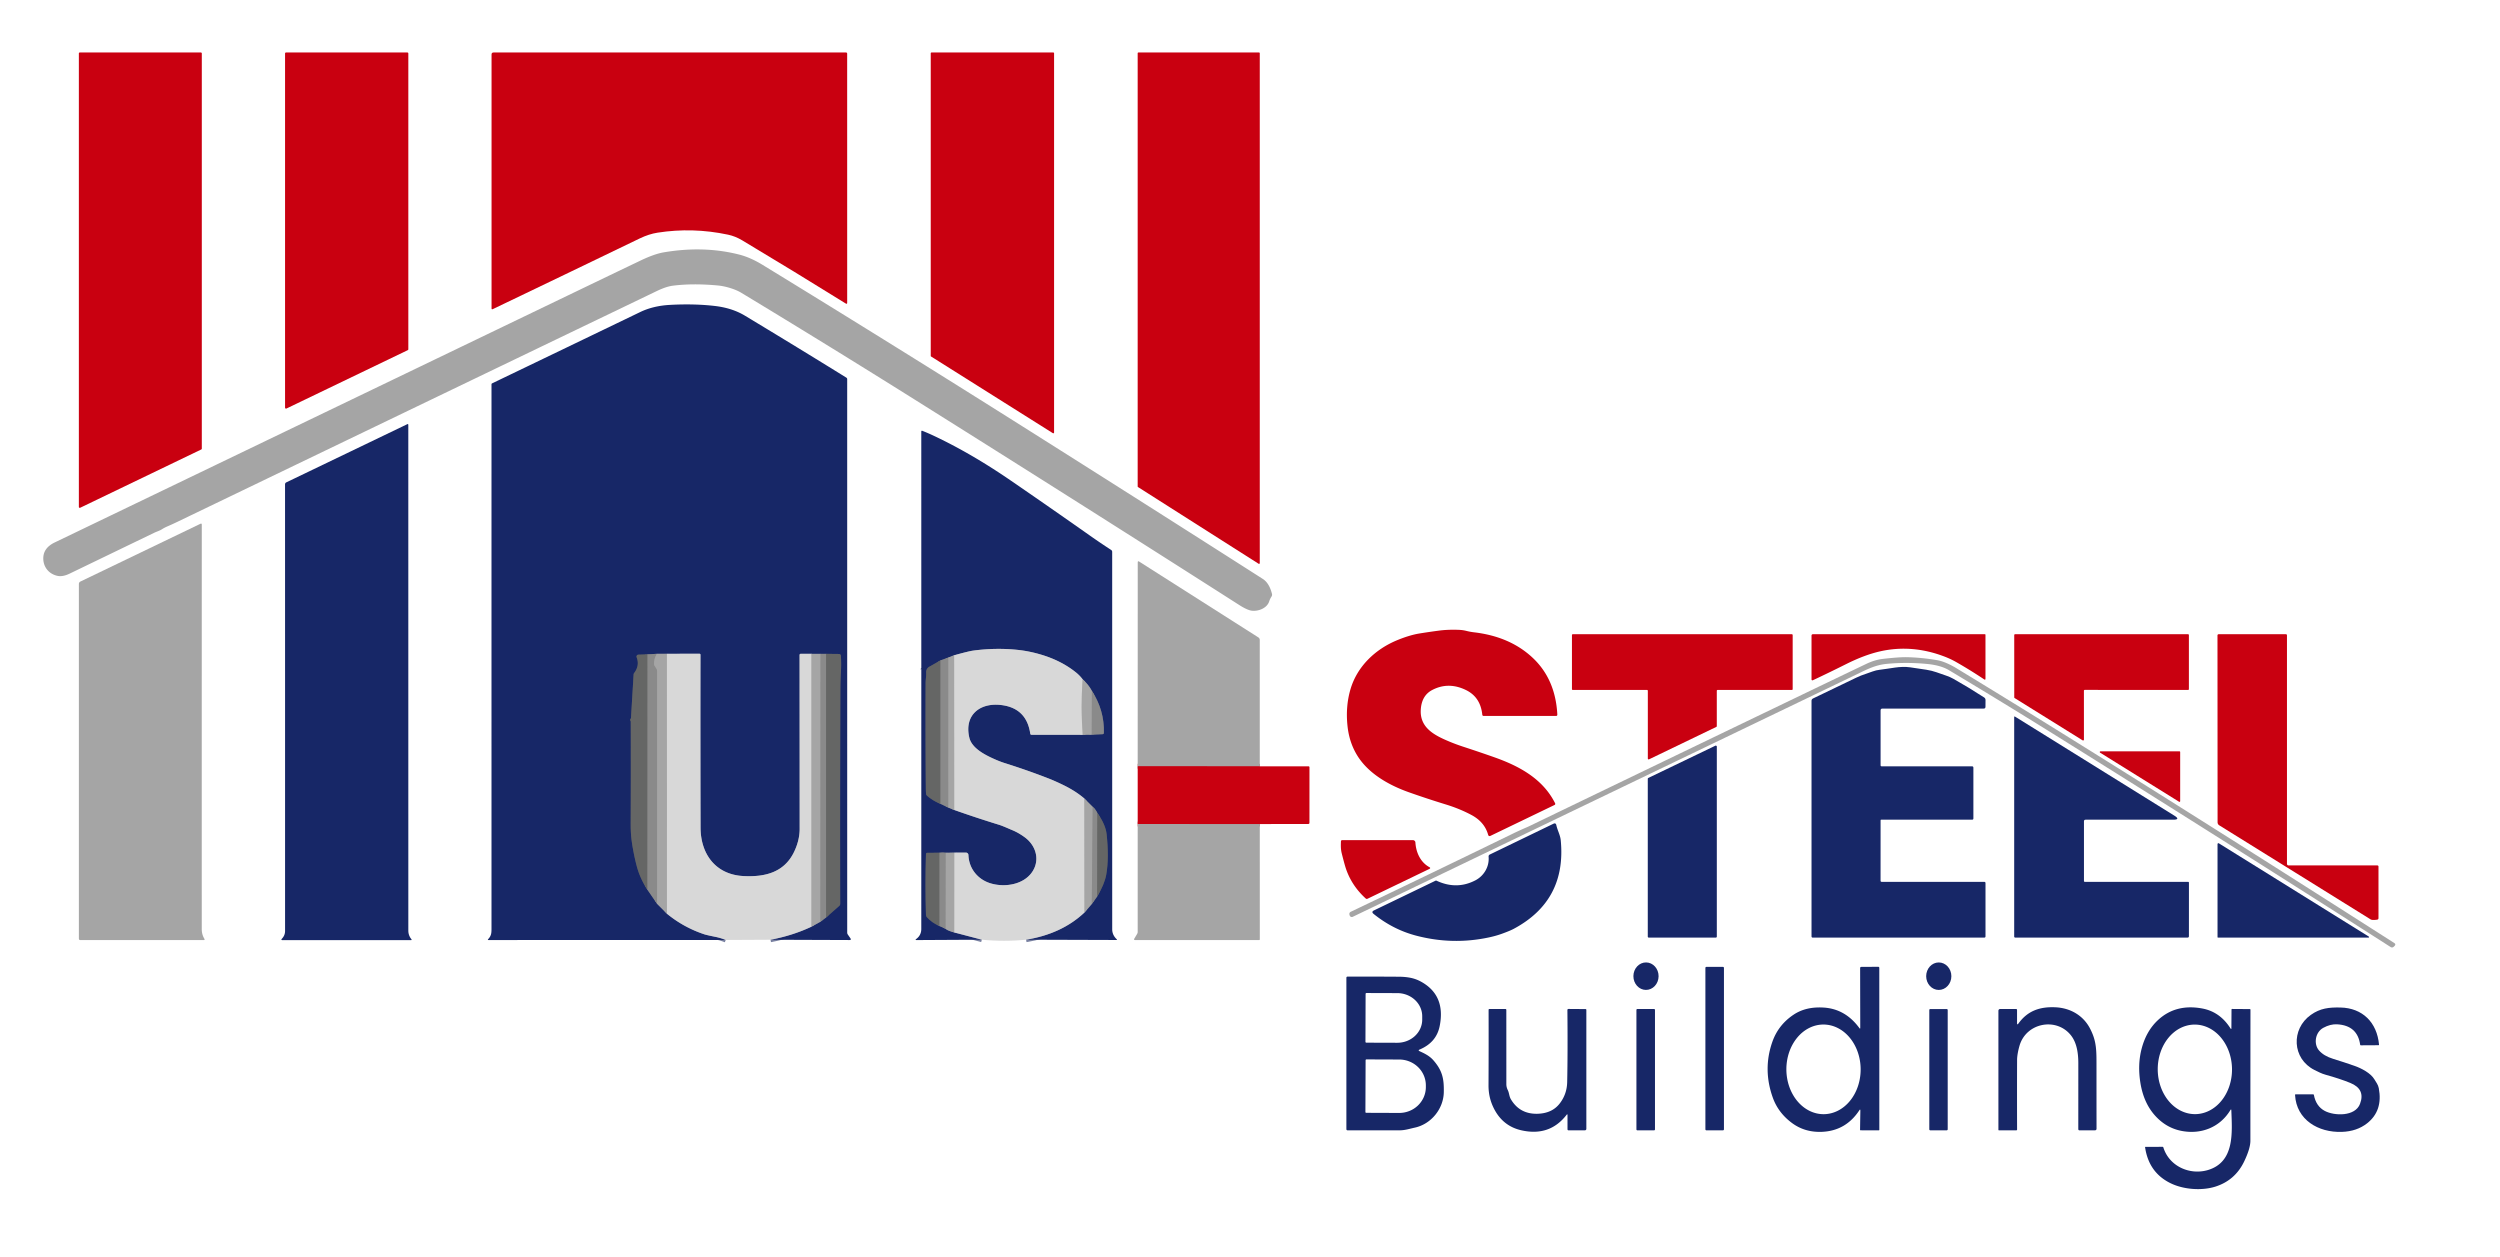 <?xml version="1.0" encoding="UTF-8"?>
<svg data-bbox="17.728 21.5 963.386 465.561" viewBox="0 0 1024 515" xmlns="http://www.w3.org/2000/svg" data-type="ugc">
    <g>
        <g stroke-width="2">
            <path d="M315.61 384.92q9.06-1.71 16.75-5.34" stroke="#7880a0" fill="none"/>
            <path d="m332.36 379.58 3.66-2.02" stroke="#5e6686" fill="none"/>
            <path d="m336.02 377.56 2.35-1.76" stroke="#515979" fill="none"/>
            <path d="m338.37 375.8 5.4-4.76q.38-.34.38-.85-.1-40.86.07-88.07.02-3.39.21-6.73.2-3.36 0-6.78a.78.78 0 0 0-.77-.74l-5.29-.06" stroke="#3e4766" fill="none"/>
            <path d="m338.37 267.81-2.29.01" stroke="#515979" fill="none"/>
            <path d="m336.08 267.82-3.72-.01" stroke="#5e6686" fill="none"/>
            <path d="m332.36 267.81-4.31-.02q-.55 0-.55.55.03 37.66.04 71.16c0 3.57-1.04 7.12-2.67 10.19-4.14 7.77-11.78 9.59-20.38 9.14-11.32-.6-17.51-8.94-17.54-19.85q-.09-37.97-.03-70.8a.41.41 0 0 0-.41-.41l-13.33.02" stroke="#7880a0" fill="none"/>
            <path d="m273.18 267.79-4.14.02" stroke="#5e6686" fill="none"/>
            <path d="m269.04 267.81-3.9.22" stroke="#515979" fill="none"/>
            <path d="m265.14 268.03-3.66.12a.79.78 78.7 0 0-.71 1.07q1.33 3.39-1.06 6.5a.98.9-26.7 0 0-.18.48l-1.07 17.8a.81.8-23.7 0 1-.17.43q-.31.38-.04.82a.79.73-62.7 0 1 .11.4q.06 22.46-.03 41.92-.02 4.31.63 8.37.72 4.51 1.84 8.8 1.34 5.05 4.31 9.59" stroke="#3e4766" fill="none"/>
            <path d="m265.11 364.33 4.03 5.88" stroke="#515979" fill="none"/>
            <path d="m269.14 370.21 4.05 4.07" stroke="#5e6686" fill="none"/>
            <path d="M273.19 374.28q6.85 5.61 15.28 8.41.96.32 4.42 1.02 2.25.44 4.37 1.31" stroke="#7880a0" fill="none"/>
            <path d="m273.18 267.79.01 106.49" stroke="#bfbfbf" fill="none"/>
            <path d="m336.08 267.82-.06 109.74" stroke="#989898" fill="none"/>
            <path d="M269.04 267.81q-1.19 2.02-1.14 4.17.01.44.26.81l.71 1.05q.27.41.27.9v95.47" stroke="#989898" fill="none"/>
            <path d="m265.11 364.33.03-96.3" stroke="#787878" fill="none"/>
            <path d="M332.36 267.81v111.77" stroke="#bfbfbf" fill="none"/>
            <path d="M338.37 267.81V375.8" stroke="#787878" fill="none"/>
            <path d="M420.3 384.9q14.61-2.38 23.89-11.13" stroke="#7880a0" fill="none"/>
            <path d="m444.19 373.77 3.01-3.49" stroke="#5e6686" fill="none"/>
            <path d="m447.2 370.28 2.19-3.05" stroke="#515979" fill="none"/>
            <path d="M449.39 367.23q3.05-5.12 3.73-8.99 1.19-6.76.16-16.49-.43-4.03-3.82-8.77" stroke="#3e4766" fill="none"/>
            <path d="M449.46 332.98q-.57-1.36-1.89-2.49" stroke="#515979" fill="none"/>
            <path d="m447.57 330.49-3.43-3.43" stroke="#5e6686" fill="none"/>
            <path d="M444.14 327.06q-3.55-3.03-8.44-5.43-3.62-1.77-6.49-2.88-8.43-3.27-17.51-6.14-1.86-.58-3.86-1.45c-3.85-1.69-9.72-4.46-10.8-9.01-2.15-9.05 4.07-14.32 12.76-13.4q10.64 1.14 12.19 11.72.07.5.57.5l20.94.01" stroke="#7880a0" fill="none"/>
            <path d="m443.5 300.98 3.68-.05" stroke="#5e6686" fill="none"/>
            <path d="m447.18 300.93 4.41-.2q.54-.02.55-.56.26-9.23-4.9-17.17" stroke="#515979" fill="none"/>
            <path d="M447.24 283q-1.25-2.44-3.79-4.76" stroke="#5e6686" fill="none"/>
            <path d="M443.45 278.24q-1.19-1.56-2.68-2.77-6.14-4.95-14.67-7.43-4.67-1.36-9.16-1.84-8.92-.95-18.18.27-1.99.26-7.95 1.94" stroke="#7880a0" fill="none"/>
            <path d="m390.81 268.41-2.42.93" stroke="#5e6686" fill="none"/>
            <path d="m388.39 269.34-3.25 1.19" stroke="#515979" fill="none"/>
            <path d="m385.14 270.53-4.51 2.57a2.56 2.55 73.3 0 0-1.28 2.38c.09 1.48-.22 2.87-.22 4.36q-.09 23.51.09 42.9.01 1.14.09 2.36.03.49.4.81 2.49 2.16 5.43 3.31" stroke="#3e4766" fill="none"/>
            <path d="m385.14 329.22 3.24 1.55" stroke="#515979" fill="none"/>
            <path d="m388.38 330.77 2.46.99" stroke="#5e6686" fill="none"/>
            <path d="M390.84 331.76q8.85 3.14 18.26 6.04c1.79.56 3.68 1.46 5.44 2.19q2.67 1.1 5.23 2.99c4.63 3.41 6.35 9.45 2.89 14.34-3.67 5.18-11.43 6.27-17.19 4.41-5.13-1.66-8.61-6.1-8.8-11.51a1.03 1.03 0 0 0-1.03-1l-4.78.02" stroke="#7880a0" fill="none"/>
            <path d="m390.86 349.24-3.53.05" stroke="#5e6686" fill="none"/>
            <path d="M387.33 349.29q-1.35-.22-2.49-.01" stroke="#515979" fill="none"/>
            <path d="m384.84 349.28-5.02.03q-.53.01-.54.53-.39 12.47 0 24.94.02.5.35.88 2.05 2.31 5.2 3.66" stroke="#3e4766" fill="none"/>
            <path d="m384.83 379.32 2.45 1.11" stroke="#515979" fill="none"/>
            <path d="M387.28 380.43q.88.8 3.57 1.5" stroke="#5e6686" fill="none"/>
            <path d="m390.85 381.93 11.3 2.97" stroke="#7880a0" fill="none"/>
            <path d="m449.46 332.98-.07 34.25" stroke="#787878" fill="none"/>
            <path d="M385.14 329.22v-58.69" stroke="#787878" fill="none"/>
            <path d="m447.57 330.49-.37 39.79" stroke="#989898" fill="none"/>
            <path d="m447.24 283-.06 17.93" stroke="#989898" fill="none"/>
            <path d="m384.84 349.28-.01 30.04" stroke="#787878" fill="none"/>
            <path d="m388.38 330.77.01-61.43" stroke="#989898" fill="none"/>
            <path d="M443.45 278.24q-.83 11.69.05 22.74" stroke="#bfbfbf" fill="none"/>
            <path d="m444.14 327.06.05 46.71" stroke="#bfbfbf" fill="none"/>
            <path d="m390.85 381.93.01-32.69" stroke="#bfbfbf" fill="none"/>
            <path d="m390.84 331.76-.03-63.35" stroke="#bfbfbf" fill="none"/>
            <path d="m387.28 380.43.05-31.14" stroke="#989898" fill="none"/>
            <path d="m516 313.89-50-.03" stroke="#b7535b" fill="none"/>
            <path d="m516.01 337.53-50.01-.01" stroke="#b7535b" fill="none"/>
        </g>
        <path d="M32.3 207.64V21.88a.38.38 0 0 1 .38-.38h49.6a.38.38 0 0 1 .38.38v161.88a.38.38 0 0 1-.22.34l-49.6 23.88a.38.38 0 0 1-.54-.34Z" fill="#c90010"/>
        <path d="M116.76 166.97V21.9a.4.4 0 0 1 .4-.4h49.69a.4.4 0 0 1 .4.4v121.16a.4.4 0 0 1-.23.36l-49.69 23.91a.4.4 0 0 1-.57-.36Z" fill="#c90010"/>
        <path d="M262.09 97.64c-20.11 9.66-40.66 19.65-60.24 28.98q-.51.24-.51-.32V22.33q0-.83.83-.83H346.5q.5 0 .5.5l.01 101.98q0 .7-.6.33-21.04-13.09-42.37-25.85-2.85-1.71-5.83-2.34-14.47-3.08-28.88-.82-3.51.55-7.24 2.34Z" fill="#c90010"/>
        <path d="M381.23 145.76V21.82a.32.32 0 0 1 .32-.32h49.88a.32.32 0 0 1 .32.32v155.34a.32.32 0 0 1-.49.27l-49.88-31.4a.32.32 0 0 1-.15-.27Z" fill="#c90010"/>
        <path d="M465.99 199.24V21.81a.31.31 0 0 1 .31-.31h49.39a.31.31 0 0 1 .31.31v208.84a.31.31 0 0 1-.48.26l-49.39-31.41a.31.31 0 0 1-.14-.26Z" fill="#c90010"/>
        <path d="M66.29 216.81c-.91.59-2.04.9-3.04 1.38q-16.77 8.09-34.75 16.78-2.85 1.38-5.02.89c-3.32-.74-5.66-3.4-5.75-6.95q-.11-4.42 4.7-6.73Q133.15 168.9 243.86 115.6q8.7-4.19 18.53-8.89 5.62-2.69 9.48-3.35 16.51-2.8 31.08.96 4.51 1.17 9.49 4.22 55.05 33.69 109.62 68.15 49.14 31.02 95.16 60.42 2.68 1.71 3.78 6.13a1.39 1.39 0 0 1-.18 1.1q-.61.92-.96 2.01c-.93 2.83-4.54 4.13-7.15 3.79q-1.85-.24-5.12-2.33-64.41-41.14-132.68-83.98-35.2-22.09-71.36-43.95c-2.47-1.5-6.58-2.67-9.45-2.94q-10.36-.96-18.55.09c-2.22.29-4.62 1.27-6.66 2.25Q171 166.37 72.66 213.74q-2.1 1.01-4.16 1.9-1.15.49-2.21 1.17Z" fill="#a5a5a5"/>
        <path d="M315.61 384.92q9.06-1.71 16.75-5.34l3.66-2.02 2.35-1.76 5.4-4.76q.38-.34.38-.85-.1-40.86.07-88.07.02-3.39.21-6.73.2-3.36 0-6.78a.78.78 0 0 0-.77-.74l-5.29-.06-2.29.01-3.72-.01-4.31-.02q-.55 0-.55.55.03 37.66.04 71.16c0 3.57-1.04 7.12-2.67 10.19-4.14 7.77-11.78 9.59-20.38 9.14-11.32-.6-17.51-8.94-17.54-19.85q-.09-37.97-.03-70.8a.41.41 0 0 0-.41-.41l-13.33.02-4.14.02-3.9.22-3.66.12a.79.78 78.7 0 0-.71 1.07q1.33 3.39-1.06 6.5a.98.9-26.7 0 0-.18.48l-1.07 17.8a.81.8-23.7 0 1-.17.43q-.31.38-.04.82a.79.73-62.7 0 1 .11.4q.06 22.46-.03 41.92-.02 4.31.63 8.37.72 4.51 1.84 8.8 1.34 5.05 4.31 9.59l4.03 5.88 4.05 4.07q6.85 5.61 15.28 8.41.96.32 4.42 1.02 2.25.44 4.37 1.31l-97.25.02a.18.18 0 0 1-.13-.3c1.54-1.56 1.44-2.92 1.44-5.01q-.01-111.2 0-222.31a.45.44 77.3 0 1 .25-.4q30.5-14.66 60.69-29.22 5.31-2.55 12.17-2.92 9.91-.54 18.34.44c4.33.5 8.56 1.69 12.39 4q21.53 12.98 41.49 25.35.36.22.36.64l.01 226.67a1.45 1.38-63.5 0 0 .25.81l1.05 1.52q.49.73-.39.73l-32.32-.12Z" fill="#172767"/>
        <path d="m117.26 197.58 49.51-23.81q.47-.23.47.3.01 118.55.01 207.07 0 2.05 1.3 3.6a.22.21-19.5 0 1-.17.35h-52.61q-.86 0-.27-.63c.81-.87 1.26-1.9 1.26-3.1q.01-91.52-.01-182.95a.93.89 78 0 1 .51-.83Z" fill="#172767"/>
        <path d="M420.3 384.9q14.61-2.38 23.89-11.13l3.01-3.49 2.19-3.05q3.05-5.12 3.73-8.99 1.19-6.76.16-16.49-.43-4.03-3.82-8.77-.57-1.36-1.89-2.49l-3.43-3.43q-3.55-3.03-8.44-5.43-3.62-1.77-6.49-2.88-8.43-3.27-17.51-6.14-1.86-.58-3.86-1.45c-3.85-1.69-9.72-4.46-10.8-9.01-2.15-9.05 4.07-14.32 12.76-13.4q10.64 1.14 12.19 11.72.07.5.57.5l20.94.01 3.68-.05 4.41-.2q.54-.02.55-.56.26-9.23-4.9-17.17-1.25-2.44-3.79-4.76-1.19-1.56-2.68-2.77-6.14-4.95-14.67-7.43-4.67-1.36-9.16-1.84-8.92-.95-18.18.27-1.99.26-7.95 1.94l-2.42.93-3.25 1.19-4.51 2.57a2.56 2.55 73.3 0 0-1.28 2.38c.09 1.48-.22 2.87-.22 4.36q-.09 23.51.09 42.9.01 1.14.09 2.36.03.49.4.81 2.49 2.16 5.43 3.31l3.24 1.55 2.46.99q8.85 3.14 18.26 6.04c1.79.56 3.68 1.46 5.44 2.19q2.67 1.1 5.23 2.99c4.63 3.41 6.35 9.45 2.89 14.34-3.67 5.18-11.43 6.27-17.19 4.41-5.13-1.66-8.61-6.1-8.8-11.51a1.03 1.03 0 0 0-1.03-1l-4.78.02-3.53.05q-1.35-.22-2.49-.01l-5.02.03q-.53.01-.54.53-.39 12.47 0 24.94.02.5.35.88 2.05 2.31 5.2 3.66l2.45 1.11q.88.8 3.57 1.5l11.3 2.97-26.7.15q-.76 0-.15-.45 2.06-1.53 2.06-4.1.02-91.64 0-203.69 0-.52.49-.33 2.23.89 4.35 1.88 15.45 7.24 31.76 18.43 15.7 10.77 32.57 22.65 4.22 2.97 8.58 5.8a.98.96 16.9 0 1 .44.81q0 77.88.01 154.56 0 2.35 1.81 4.07.36.34-.14.34l-36.93-.12Z" fill="#172767"/>
        <path d="m32.97 238.18 49.09-23.62q.59-.29.59.37-.02 81.97-.01 165.63 0 2.25 1.13 4.06a.29.29 0 0 1-.24.44h-50.6q-.62 0-.62-.63V239.24q0-.74.66-1.06Z" fill="#a5a5a5"/>
        <path d="m516 313.89-50-.03.02-83.65a.31.31 0 0 1 .47-.26l48.92 31.12a1.26 1.25 16.2 0 1 .59 1.06v51.76Z" fill="#a5a5a5"/>
        <path d="M598.99 305.74q6.57 2.14 12.99 4.4c10.34 3.65 19.97 8.85 25 18.89a.51.5 63.9 0 1-.23.68l-26.21 12.63q-.77.38-1.01-.45-1.47-5.21-6.82-8.07-4.82-2.57-10.49-4.31-7.86-2.42-15.12-4.99c-8.12-2.88-16.41-7.54-21.01-14.81q-3.44-5.44-4.16-12.4-.84-7.99 1.24-15.05c2.76-9.33 10.15-16.34 19.09-20.03q5.13-2.11 9.22-2.77 4-.64 7.76-1.14 3.79-.51 8.26-.34 1.65.06 3.14.44 1.5.38 3.08.57 14.9 1.74 24.21 10.58 9.2 8.74 9.95 23.08.03.61-.58.61h-29.54q-.57 0-.62-.56-.75-7.17-6.69-10.06-7.12-3.47-13.75-.05-4.34 2.23-4.74 7.93c-.54 7.55 5.57 10.64 11.43 13.12q2.84 1.19 5.6 2.1Z" fill="#c90010"/>
        <path d="m674.6 282.6-30.38.01a.35.35 0 0 1-.35-.35v-22.13a.35.35 0 0 1 .35-.35h89.71a.35.35 0 0 1 .35.35v22.13a.35.35 0 0 1-.35.35l-30.38-.01a.35.35 0 0 0-.35.35v14.47a.35.35 0 0 1-.2.32l-27.55 13.28a.35.35 0 0 1-.5-.32v-27.75a.35.35 0 0 0-.35-.35Z" fill="#c90010"/>
        <path d="M796.31 268.87q-13.16-4.99-26.11-2.1-6.41 1.43-14.06 5.26-7.05 3.53-13.61 6.61a.38.37-12.2 0 1-.53-.34v-17.91q0-.61.61-.61h70.4a.24.24 0 0 1 .24.24v17.94q0 .67-.55.3-5.66-3.78-11.43-7.07-2.28-1.3-4.96-2.32Z" fill="#c90010"/>
        <path d="m853.57 282.93.01 20.01a.35.35 0 0 1-.54.3l-27.83-17.31a.35.35 0 0 1-.17-.29l-.01-25.51a.35.35 0 0 1 .35-.35h70.84a.35.35 0 0 1 .35.35v22.13a.35.35 0 0 1-.35.35l-42.3-.03a.35.35 0 0 0-.35.35Z" fill="#c90010"/>
        <path d="M936.74 353.73q0 .75.74.75h36.25q.5 0 .5.5v21.06q0 .58-.57.66-1.99.3-2.68-.13-31.05-19.31-61.97-38.52a1.44 1.44 0 0 1-.69-1.23l-.04-76.57a.47.47 0 0 1 .47-.47h27.51q.48 0 .48.48v93.47Z" fill="#c90010"/>
        <path d="M443.45 278.24q-.83 11.69.05 22.74l-20.94-.01q-.5 0-.57-.5-1.55-10.58-12.19-11.72c-8.69-.92-14.91 4.35-12.76 13.4 1.08 4.55 6.95 7.32 10.8 9.01q2 .87 3.86 1.45 9.08 2.87 17.51 6.14 2.87 1.11 6.49 2.88 4.89 2.4 8.44 5.43l.05 46.71q-9.28 8.75-23.89 11.13-8.97.88-18.15 0l-11.3-2.97.01-32.69 4.78-.02a1.03 1.03 0 0 1 1.03 1c.19 5.41 3.67 9.85 8.8 11.51 5.76 1.86 13.52.77 17.19-4.41 3.46-4.89 1.74-10.93-2.89-14.34q-2.56-1.89-5.23-2.99c-1.76-.73-3.65-1.63-5.44-2.19q-9.41-2.9-18.26-6.04l-.03-63.35q5.96-1.68 7.95-1.94 9.26-1.22 18.18-.27 4.49.48 9.16 1.84 8.53 2.48 14.67 7.43 1.49 1.21 2.68 2.77Z" fill="#d8d8d8"/>
        <path d="M269.04 267.81q-1.19 2.02-1.14 4.17.01.44.26.81l.71 1.05q.27.41.27.9v95.47l-4.03-5.88.03-96.3 3.9-.22Z" fill="#8a8a8a"/>
        <path d="m269.04 267.81 4.14-.02.01 106.49-4.05-4.07v-95.47q0-.49-.27-.9l-.71-1.05q-.25-.37-.26-.81-.05-2.15 1.14-4.17Z" fill="#a5a5a5"/>
        <path d="m273.18 267.79 13.33-.02a.41.41 0 0 1 .41.41q-.06 32.83.03 70.8c.03 10.91 6.22 19.25 17.54 19.85 8.6.45 16.24-1.37 20.38-9.14 1.63-3.07 2.67-6.62 2.67-10.19q-.01-33.5-.04-71.16 0-.55.55-.55l4.31.02v111.77q-7.69 3.63-16.75 5.34l-18.35.1q-2.12-.87-4.37-1.31-3.46-.7-4.42-1.02-8.43-2.8-15.28-8.41l-.01-106.49Z" fill="#d8d8d8"/>
        <path d="m332.36 267.81 3.72.01-.06 109.74-3.66 2.02V267.81Z" fill="#a5a5a5"/>
        <path d="m336.08 267.82 2.29-.01V375.8l-2.35 1.76.06-109.74Z" fill="#8a8a8a"/>
        <path d="m338.37 267.81 5.29.06a.78.78 0 0 1 .77.74q.2 3.42 0 6.78-.19 3.34-.21 6.73-.17 47.21-.07 88.07 0 .51-.38.85l-5.4 4.76V267.81Z" fill="#656665"/>
        <path d="m265.14 268.03-.03 96.3q-2.97-4.54-4.31-9.59-1.12-4.29-1.84-8.8-.65-4.06-.63-8.37.09-19.46.03-41.92a.79.73-62.7 0 0-.11-.4q-.27-.44.04-.82a.81.8-23.7 0 0 .17-.43l1.07-17.8a.98.9-26.7 0 1 .18-.48q2.39-3.11 1.06-6.5a.79.78 78.7 0 1 .71-1.07l3.66-.12Z" fill="#656665"/>
        <path d="m390.81 268.41.03 63.35-2.46-.99.01-61.43 2.42-.93Z" fill="#a5a5a5"/>
        <path d="M625.4 338.84q.4-.17.8-.36 54.9-26.5 109.84-52.93 13.89-6.69 28.23-13.55 3.59-1.72 6.81-2.1 6.63-.77 9.84-.72 5.86.1 12.56 1.23c2.45.41 5.49 1.84 7.8 3.25q22.03 13.39 42.3 26 62.49 38.87 137.08 86.58.83.52.14 1.22l-.28.27q-.62.62-1.36.15-67.94-43.47-138.24-87.33-20.77-12.96-42.64-26.05-3.35-2.01-9.04-2.55-8.48-.8-16.5-.02c-4.64.45-8.13 2.3-12.4 4.36q-103.07 49.59-206.27 99.24a.87.86 58.8 0 1-1.08-.27q-.19-.27-.26-.59-.19-.86.61-1.24 31.85-15.19 66.07-31.85 3.14-1.52 5.99-2.74Z" fill="#a5a5a5"/>
        <path d="m388.39 269.34-.01 61.43-3.24-1.55v-58.69l3.25-1.19Z" fill="#8a8a8a"/>
        <path d="M385.14 270.53v58.69q-2.94-1.15-5.43-3.31-.37-.32-.4-.81-.08-1.22-.09-2.36-.18-19.39-.09-42.9c0-1.49.31-2.88.22-4.36a2.56 2.55 73.3 0 1 1.28-2.38l4.51-2.57Z" fill="#656665"/>
        <path d="M770.29 290.98v22.48q0 .42.42.42h37q.59 0 .59.59v20.75q0 .53-.52.53h-37.26q-.23 0-.23.23l-.01 24.76q0 .46.46.46h41.99q.53 0 .53.53v21.79q0 .53-.53.53h-70.21q-.52 0-.52-.53v-96.47q0-.66.6-.95 8.84-4.23 17.6-8.47 1.99-.97 4.11-1.64c1.85-.59 3.61-1.45 5.61-1.65 4.18-.43 8.27-1.62 12.49-1q3.36.49 6.66.99c2.98.45 5.28 1.48 8.06 2.4q1.57.52 3.01 1.33 6.08 3.42 12.55 7.61.58.38.58 1.07l-.02 2.76q0 .74-.75.74h-41.48q-.73 0-.73.74Z" fill="#172767"/>
        <path d="M443.45 278.24q2.54 2.32 3.79 4.76l-.06 17.93-3.68.05q-.88-11.05-.05-22.74Z" fill="#a5a5a5"/>
        <path d="M447.24 283q5.16 7.94 4.9 17.17-.01.54-.55.56l-4.41.2.06-17.93Z" fill="#8a8a8a"/>
        <path d="M853.59 336.45v24.42a.34.33 0 0 0 .34.33h42.31a.36.35 90 0 1 .35.36l-.01 21.86q0 .63-.63.63h-70.42q-.52 0-.52-.52v-89.75q0-.47.4-.22l65.17 40.51q2.7 1.68-.48 1.68h-35.8q-.71 0-.71.7Z" fill="#172767"/>
        <path d="M703.21 305.83v77.79a.43.43 0 0 1-.43.43h-27.42a.43.43 0 0 1-.43-.43v-64.59a.43.43 0 0 1 .24-.39l27.42-13.19a.43.43 0 0 1 .62.38Z" fill="#172767"/>
        <path d="m892.54 328.4-32.34-20.11a.3.3 0 0 1 .16-.55h32.34a.3.3 0 0 1 .3.3v20.11a.3.3 0 0 1-.46.25Z" fill="#c90010"/>
        <path d="m466 313.86 50 .03 19.97-.01a.39.39 0 0 1 .39.39l-.01 22.7q0 .53-.52.53l-19.82.03-50.01-.01v-23.66Z" fill="#c90010"/>
        <path d="m444.14 327.06 3.43 3.43-.37 39.79-3.01 3.49-.05-46.71Z" fill="#a5a5a5"/>
        <path d="M447.57 330.49q1.32 1.13 1.89 2.49l-.07 34.25-2.19 3.05.37-39.79Z" fill="#8a8a8a"/>
        <path d="M449.46 332.98q3.39 4.74 3.82 8.77 1.03 9.73-.16 16.49-.68 3.87-3.73 8.99l.07-34.25Z" fill="#656665"/>
        <path d="M604.29 360.6c3.56-1.84 5.81-5.67 5.44-9.7q-.05-.62.5-.89l26.05-12.6q.97-.47 1.2.58c.44 2.07 1.59 4.03 1.8 6.16q2.41 24.72-19.24 36.29-1.63.87-5.01 2.08-2.44.87-5.24 1.46-14.9 3.17-29.78-.75-9.46-2.5-17.38-8.89-1.06-.86.17-1.45l25.18-12.15a.49.49 0 0 1 .44 0q8.2 3.83 15.87-.14Z" fill="#172767"/>
        <path d="m466 337.52 50.01.01.01 47.24a.29.29 0 0 1-.29.29l-50.73-.01q-.74 0-.36-.63l1.12-1.88q.24-.4.24-.87v-44.15Z" fill="#a5a5a5"/>
        <path d="M579.75 345.08c.25 4.15 2.11 8.12 5.7 10.09q.73.4-.03.77l-25.25 12.17q-.45.22-.81-.12-5.95-5.44-8.25-12.75-.46-1.45-1.53-5.68c-.43-1.73-.39-3.18-.33-4.91q.02-.52.54-.52l28.93-.01a1.03 1.02-1.8 0 1 1.03.96Z" fill="#c90010"/>
        <path d="m908.87 345.44 61.38 38.18a.23.23 0 0 1-.12.43h-61.58q-.25 0-.25-.25v-38.05a.37.37 0 0 1 .57-.31Z" fill="#172767"/>
        <path d="m384.84 349.28-.01 30.04q-3.15-1.35-5.2-3.66-.33-.38-.35-.88-.39-12.47 0-24.94.01-.52.54-.53l5.02-.03Z" fill="#656665"/>
        <path d="m390.86 349.24-.01 32.69q-2.69-.7-3.57-1.5l.05-31.14 3.53-.05Z" fill="#a5a5a5"/>
        <path d="M384.84 349.28q1.14-.21 2.49.01l-.05 31.14-2.45-1.11.01-30.04Z" fill="#8a8a8a"/>
        <path fill="#172767" d="M674.16 405.47c-2.85-.019-5.142-2.556-5.12-5.665.021-3.11 2.349-5.614 5.199-5.594 2.85.02 5.142 2.557 5.12 5.666-.021 3.11-2.35 5.614-5.199 5.594z"/>
        <path fill="#172767" d="M794.12 405.48c-2.85 0-5.16-2.52-5.16-5.63s2.31-5.63 5.16-5.63 5.16 2.52 5.16 5.63-2.31 5.63-5.16 5.63z"/>
        <path fill="#172767" d="M706.13 396.46v66.1a.43.43 0 0 1-.43.43h-6.74a.43.43 0 0 1-.43-.43v-66.1a.43.43 0 0 1 .43-.43h6.74a.43.43 0 0 1 .43.43z"/>
        <path d="m761.96 420.98-.05-24.41q0-.52.52-.53l6.82-.04q.51-.01.51.5l.01 66.24q0 .25-.25.25l-7.45-.02q-.2 0-.19-.2l.12-7.82q.01-.83-.44-.14-5.51 8.36-15.23 8.79-7.03.3-12.31-3.6-5.64-4.17-7.87-10.38-4.14-11.55-.22-22.8 2.44-7.03 8.77-11.23 5-3.33 12.22-2.89 8.92.53 14.68 8.4.36.48.36-.12Zm-14.954 35.39a18.36 15.21 89.7 0 0 15.114-18.44 18.36 15.21 89.7 0 0-15.306-18.28 18.36 15.21 89.7 0 0-15.114 18.44 18.36 15.21 89.7 0 0 15.306 18.28Z" fill="#172767"/>
        <path d="M581.48 430.58c2.11.96 4.08 1.93 5.65 3.73 3.75 4.3 4.36 7.72 4.25 13.11-.15 6.79-5.18 12.99-11.84 14.45-2.07.45-4.03 1.1-6.15 1.11q-10.66.02-21.36.01-.55 0-.55-.54v-61.9q0-.53.53-.53 12.63-.02 21.13.05 2.52.02 4.7.46 2.24.46 4.32 1.62 10.08 5.62 7.52 18.21-1.36 6.65-8.19 9.53-.79.33-.01.69Zm-22.13-23.48-.06 19.62a.36.36 0 0 0 .35.36l12.65.04a10.21 9.48.2 0 0 10.25-9.44v-1.38a10.21 9.48.2 0 0-10.17-9.52l-12.65-.04a.36.36 0 0 0-.37.36Zm0 27.17-.08 21.2a.34.34 0 0 0 .34.34l13.48.05a10.9 10.59.2 0 0 10.94-10.56v-.7a10.9 10.59.2 0 0-10.86-10.62l-13.48-.05a.34.34 0 0 0-.34.34Z" fill="#172767"/>
        <path d="M826.76 419.22c3.85-5.32 8.95-6.94 15.26-6.63 5.97.3 11.17 3.29 13.95 8.5 2.97 5.57 2.74 9.43 2.75 16.93q0 12.23.02 24.26 0 .7-.7.7l-6.23.01q-.54 0-.54-.54.01-13.38.01-26.97c0-3.82-.54-8.24-2.97-11.34-5.92-7.58-18.35-5.29-21.11 4.17-.52 1.82-.99 3.99-1 5.88q-.05 13.46 0 28.4 0 .41-.41.41l-7.01-.02q-.23 0-.23-.23v-48.76a.71.7 0 0 1 .71-.7l6.47-.01q.45 0 .45.45v5.3q0 .98.58.19Z" fill="#172767"/>
        <path d="m913.98 421.06.05-7.53q.01-.26.27-.26l7.21.05q.28.01.28.28-.03 26.25-.03 53.65 0 3.16-2.54 8.47-3.7 7.72-11.74 10.3c-5.49 1.76-13.04 1.29-18.51-1.42q-8.84-4.37-10.34-14.68-.03-.17.15-.17l7-.01a.36.34 80.7 0 1 .33.25c2.41 7.74 10.8 11.41 18.14 9.29 11.2-3.25 10.01-15.54 9.71-24.41q-.02-.79-.44-.11c-4.28 7.03-12.02 10.04-20.06 8.44q-6.44-1.28-11.02-6.56-4.4-5.08-5.7-12.9-1.28-7.69.52-14.38 1.93-7.21 6.75-11.63 7.3-6.69 18.14-4.63 7.15 1.37 11.42 8.08.41.64.41-.12Zm-14.8 35.29a18.34 15.21 89.5 0 0 15.05-18.473 18.34 15.21 89.5 0 0-15.37-18.206 18.34 15.21 89.5 0 0-15.05 18.472 18.34 15.21 89.5 0 0 15.37 18.206Z" fill="#172767"/>
        <path d="M962.69 443.57q-4.27-1.74-10.16-3.37c-1.6-.44-3.07-1.21-4.52-1.93-9.21-4.62-9.67-16.76-1.51-22.56 3.85-2.74 7.46-3.14 12.19-3.03 8.98.2 14.94 6.09 15.76 15.21q.02.23-.21.23l-7.23.04q-.25 0-.29-.24-1.09-7.89-9.43-8.36-2.74-.16-5.68 1.44c-3.3 1.8-4.03 6.58-1.77 9.23q1.93 2.27 5.81 3.47 4.51 1.39 8.8 2.89c2.71.95 6.61 2.94 8.11 5.52.7 1.21 1.52 2.16 1.79 3.6q1.76 9.28-4.81 14.42-4.19 3.28-10.3 3.49c-9.65.34-18.63-4.93-19.19-15.14q-.02-.23.21-.23l7.23-.01q.23 0 .27.23.89 4.69 4.5 6.58c3.94 2.06 12.41 2.34 14.4-2.9q2.3-6.03-3.97-8.58Z" fill="#172767"/>
        <path d="M641.65 456.66q-6.95 8.96-18.55 6.3-7.97-1.82-11.58-9.73-1.84-4.04-1.82-8.64.08-16.65.03-30.98a.32.32 0 0 1 .32-.32l6.51-.01q.43-.01.43.42.01 15.44.01 30.36 0 1.25.58 2.42c.61 1.23.55 2.53 1.27 3.76q3.64 6.17 10.95 5.96 5.96-.18 9.06-4.21 2.96-3.83 3.06-8.76.26-11.96.09-29.48 0-.48.49-.48l6.92.05q.35 0 .35.36v48.7a.6.6 0 0 1-.6.6l-6.65.01q-.47 0-.47-.47v-5.73q0-.65-.4-.13Z" fill="#172767"/>
        <path fill="#172767" d="M677.88 413.68v48.92a.39.39 0 0 1-.39.39h-6.82a.39.39 0 0 1-.39-.39v-48.92a.39.39 0 0 1 .39-.39h6.82a.39.39 0 0 1 .39.39z"/>
        <path fill="#172767" d="M797.78 413.72v48.84a.42.42 0 0 1-.42.42h-6.7a.42.42 0 0 1-.42-.42v-48.84a.42.42 0 0 1 .42-.42h6.7a.42.42 0 0 1 .42.42z"/>
    </g>
</svg>
